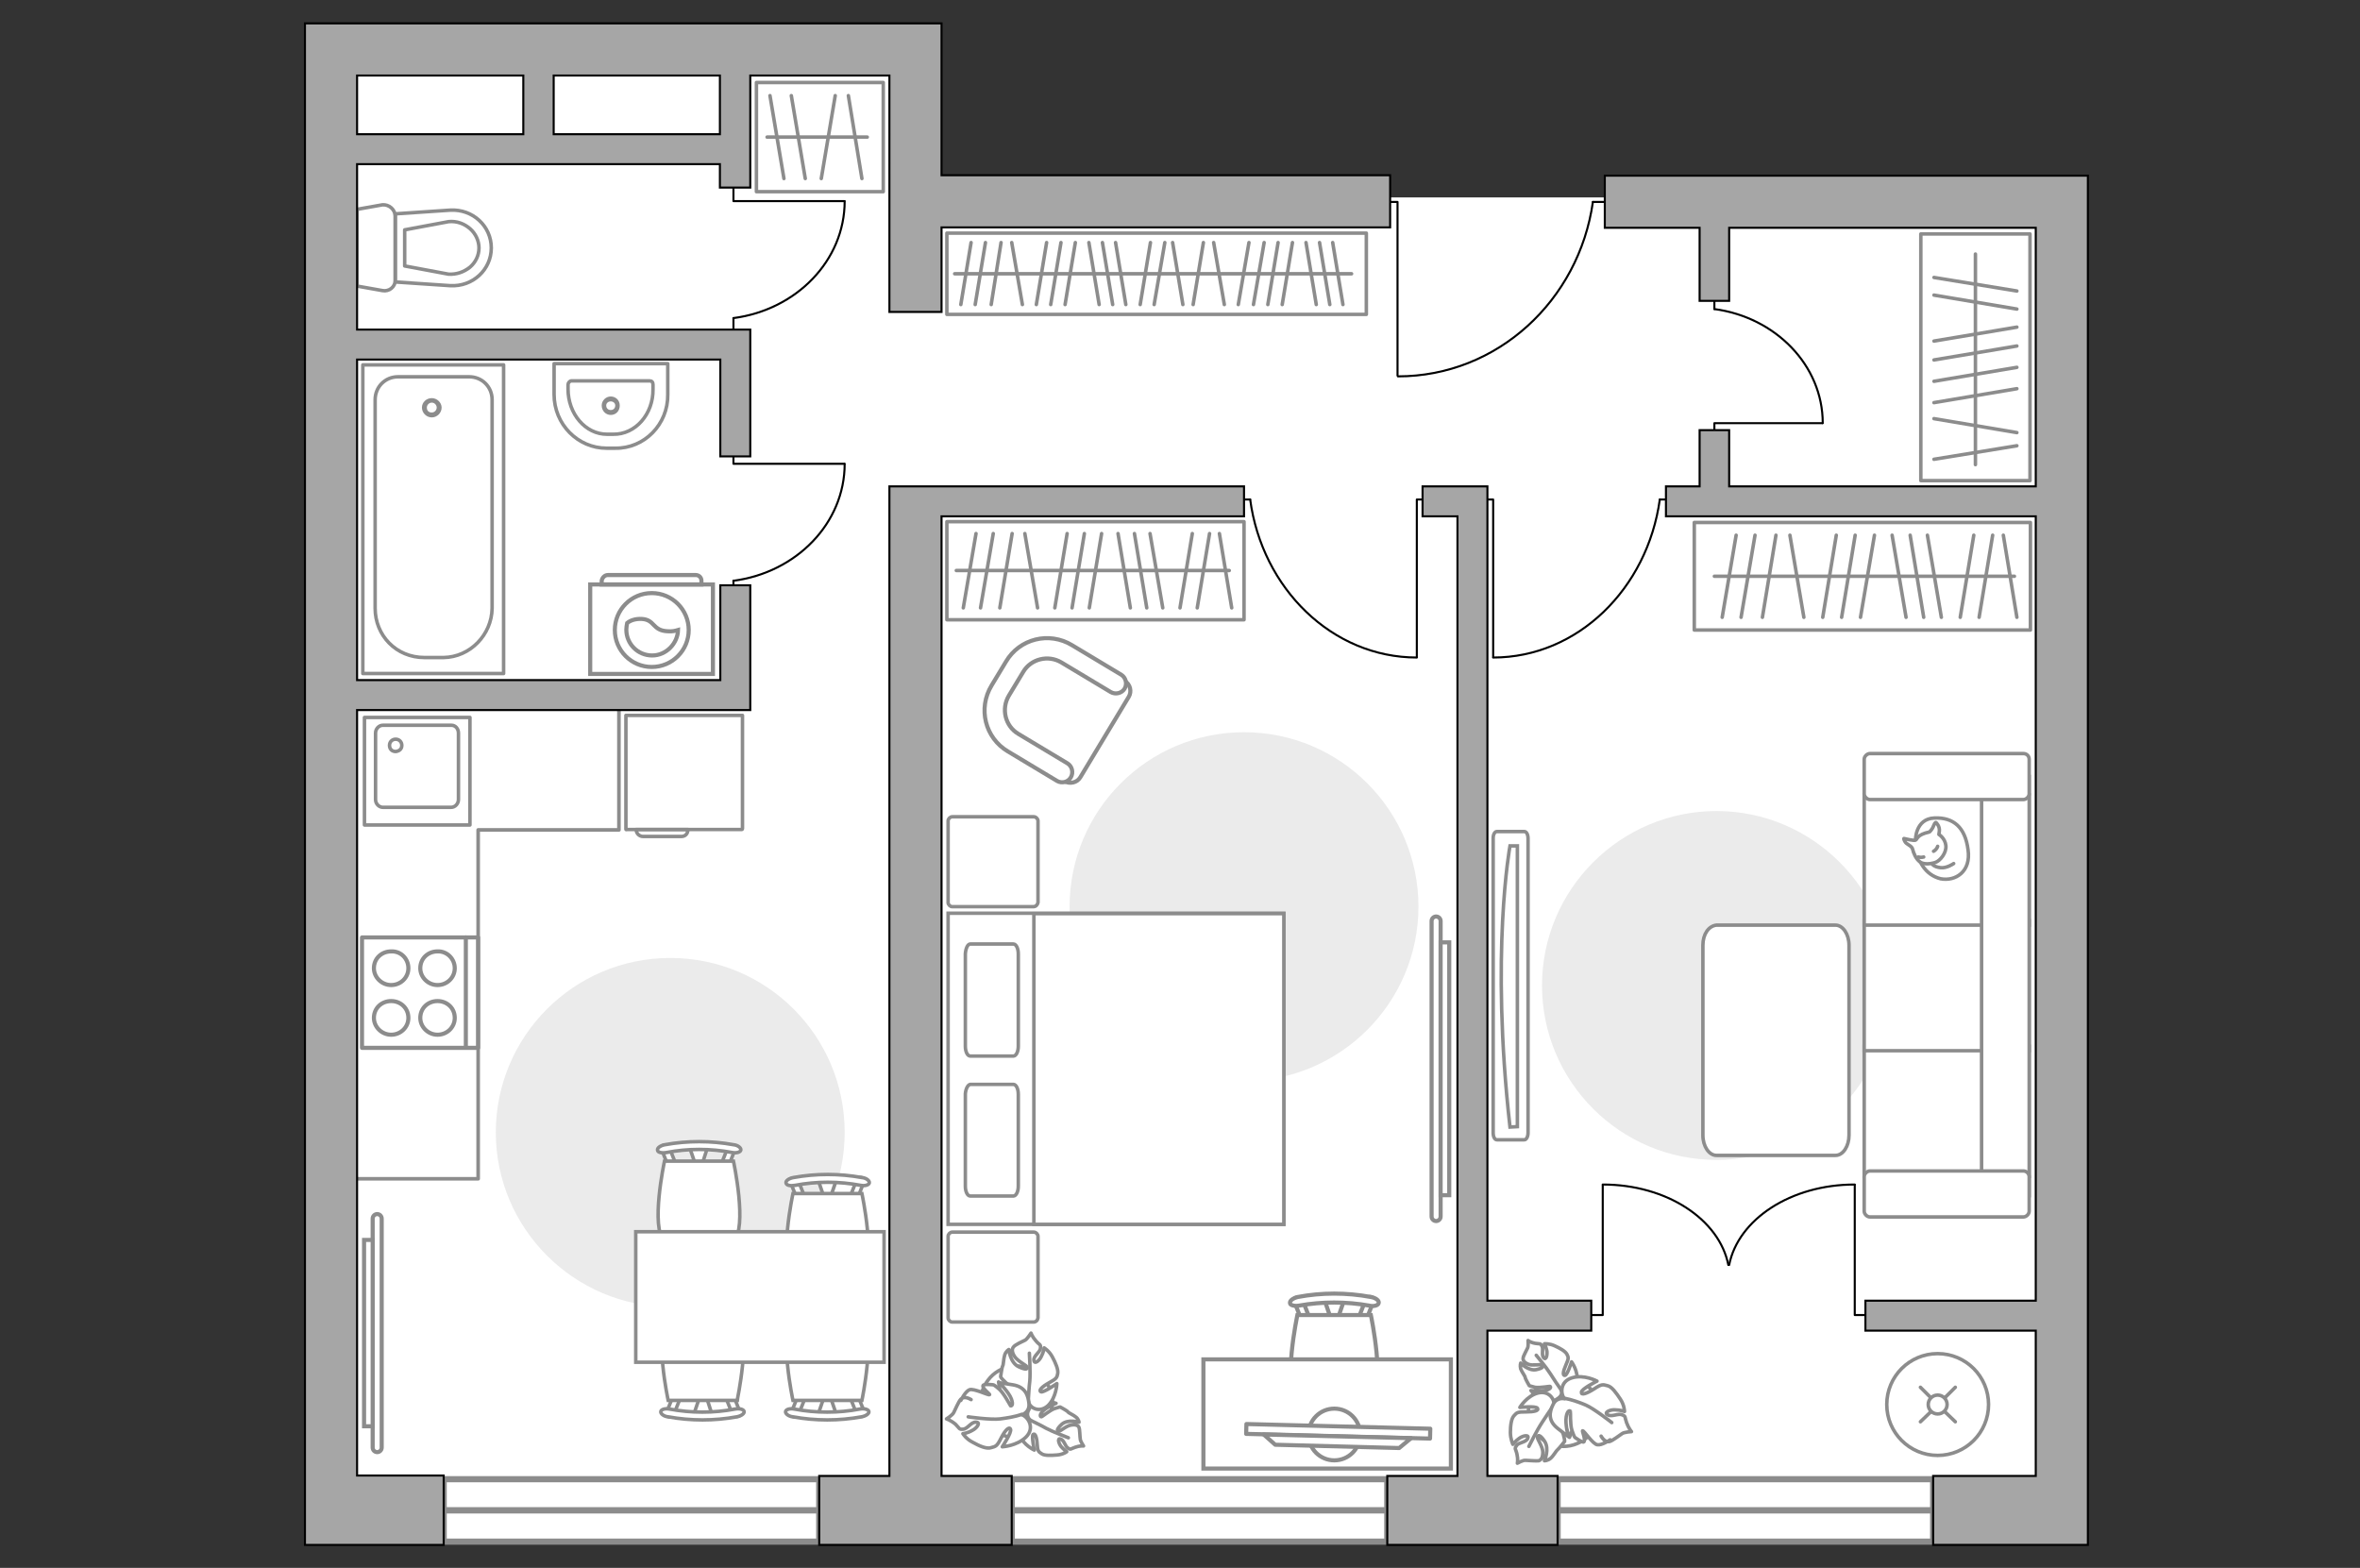 <?xml version="1.0" encoding="utf-8"?>
<!-- Generator: Adobe Illustrator 25.1.0, SVG Export Plug-In . SVG Version: 6.00 Build 0)  -->
<svg version="1.1" id="Слой_1" xmlns="http://www.w3.org/2000/svg" xmlns:xlink="http://www.w3.org/1999/xlink" x="0px" y="0px"
	 viewBox="0 0 575 382" style="enable-background:new 0 0 575 382;" xml:space="preserve">
<rect x="0" y="0" width="575" height="382" fill="#333333" stroke="none"/>
<style type="text/css">
	.st0{fill:#FFFFFF;}
	.st1{fill:#FFFFFF;stroke:#8C8C8C;stroke-width:1.5;stroke-linecap:round;stroke-miterlimit:10;}
	.st2{fill:none;stroke:#8C8C8C;stroke-width:0.883;stroke-linecap:round;stroke-linejoin:round;stroke-miterlimit:10;}
	.st3{fill:none;stroke:#8C8C8C;stroke-width:0.854;stroke-linecap:round;stroke-linejoin:round;stroke-miterlimit:10;}
	.st4{fill:#EBEBEB;}
	.st5{fill:#FFFFFF;stroke:#8C8C8C;stroke-width:0.854;stroke-miterlimit:10;}
	.st6{fill:#FFFFFF;stroke:#8C8C8C;stroke-width:0.854;stroke-linecap:round;stroke-linejoin:round;stroke-miterlimit:10;}
	.st7{fill:#FFFFFF;stroke:#8C8C8C;stroke-miterlimit:10;}
	.st8{fill:#FFFFFF;stroke:#8C8C8C;stroke-width:1;stroke-linecap:round;stroke-linejoin:round;stroke-miterlimit:10.001;}
	.st9{fill:#FFFFFF;stroke:#8C8C8C;stroke-width:1;stroke-linecap:round;stroke-linejoin:round;stroke-miterlimit:10.001;}
	.st10{fill:#FFFFFF;stroke:#8C8C8C;stroke-linecap:round;stroke-linejoin:round;stroke-miterlimit:10;}
	.st11{fill:none;stroke:#000000;stroke-width:0.5;stroke-linecap:round;stroke-linejoin:round;stroke-miterlimit:10;}
	.st12{fill:none;stroke:#8C8C8C;stroke-linecap:round;stroke-linejoin:round;stroke-miterlimit:10;}
	.st13{fill:#8C8C8C;}
	.st14{fill:#A6A6A6;stroke:#000000;stroke-width:0.5;stroke-miterlimit:10;}
	.st15{fill-rule:evenodd;clip-rule:evenodd;fill:#FFFFFF;fill-opacity:0.1;stroke:#8C8C8C;stroke-miterlimit:10;}
	.st16{fill:none;stroke:#8C8C8C;stroke-width:1.07;stroke-linecap:round;stroke-linejoin:round;stroke-miterlimit:10;}
	.st17{fill:none;stroke:#8C8C8C;stroke-width:1.461;stroke-linecap:round;stroke-linejoin:round;stroke-miterlimit:10;}
</style>
<g id="bg">
	<polygon class="st0" points="506.4,366.8 506.4,48.1 226.3,48.1 226.3,13 82.7,13 82.7,48.1 82.7,84.1 82.7,366.8 	"/>
</g>
<g id="windows">
	<g>
		<g>
			<g>
				<path id="Vector_118_3_" class="st1" d="M471,368v-7.6h-91.5v7.6H471z"/>
				<path id="Vector_124_3_" class="st1" d="M471,375.6V368h-91.5v7.6H471z"/>
			</g>
		</g>
	</g>
	<g>
		<g>
			<g>
				<path id="Vector_118_2_" class="st1" d="M338,368v-7.6h-91.5v7.6H338z"/>
				<path id="Vector_124_2_" class="st1" d="M338,375.6V368h-91.5v7.6H338z"/>
			</g>
		</g>
	</g>
	<g>
		<g>
			<g>
				<path id="Vector_118_1_" class="st1" d="M199.6,368v-7.6h-91.5v7.6H199.6z"/>
				<path id="Vector_124_1_" class="st1" d="M199.6,375.6V368h-91.5v7.6H199.6z"/>
			</g>
		</g>
	</g>
</g>
<g id="furniture">
	<g>
		<path id="Vector_148_2_" class="st2" d="M150.8,170.8v31.4h-34.3v85H87"/>
		<g>
			<path id="Vector_8_2_" class="st3" d="M152.8,202.1h27.9c0,0,0.2,0,0.2-0.2v-27.6h-28.4V202C152.5,202.1,152.5,202.2,152.8,202.1
				z"/>
			<path id="Vector_9_2_" class="st3" d="M167.6,202.1H155c0,1,0.8,1.7,1.7,1.7h9.3C166.9,203.8,167.6,203.2,167.6,202.1z"/>
		</g>
	</g>
	<path id="Vector_96_5_" class="st4" d="M205.8,275.9c0,23.4-19,42.5-42.5,42.5c-23.4,0-42.5-19.1-42.5-42.5s19-42.5,42.5-42.5
		S205.8,252.4,205.8,275.9z"/>
	<g>
		<g id="Group_6_1_">
			<g id="Group_7_1_">
				<path id="Vector_15_1_" class="st5" d="M173.5,344.7L172,340h-1.4l-1.6,4.7H173.5z"/>
			</g>
			<g id="Group_8_1_">
				<path id="Vector_16_1_" class="st5" d="M164.6,340.1c-0.4,0-0.8,0.2-0.8,0.5l-1.5,3.8c-0.1,0.4,0.2,0.7,0.7,0.8
					c0.5,0.1,1-0.1,1.1-0.4l1.5-3.8c0.1-0.4-0.2-0.7-0.7-0.8C164.8,340.1,164.7,340.1,164.6,340.1z"/>
			</g>
			<g id="Group_9_1_">
				<path id="Vector_17_1_" class="st5" d="M177.9,340.1c-0.1,0-0.1,0-0.2,0c-0.6,0.1-0.8,0.4-0.7,0.8l1.5,3.8
					c0.2,0.3,0.7,0.5,1.2,0.4c0.6-0.1,0.8-0.4,0.7-0.8l-1.5-3.8C178.7,340.3,178.4,340.1,177.9,340.1z"/>
			</g>
			<path id="Vector_18_1_" class="st5" d="M179.6,321.6c-3-3-13.8-3-16.8,0c-3.5,3.4,0,19.6,0,19.6h16.8
				C179.6,341.2,183.1,325,179.6,321.6z"/>
			<path id="Vector_19_1_" class="st5" d="M179.1,343.3c-5.2,1-10.7,1-16,0c-1.1-0.2-2,0.1-2.1,0.6s0.7,1.2,1.8,1.3
				c5.5,1,11.2,1,16.7,0c1.1-0.2,1.9-0.8,1.8-1.3C181.2,343.4,180.3,343.1,179.1,343.3z"/>
		</g>
		<g id="Group_2_2_">
			<g id="Group_3_2_">
				<path id="Vector_10_2_" class="st5" d="M203.8,344.7l-1.6-4.7h-1.3l-1.6,4.7H203.8z"/>
			</g>
			<g id="Group_4_2_">
				<path id="Vector_11_2_" class="st5" d="M195,340.1c-0.4,0-0.8,0.2-0.8,0.5l-1.5,3.8c-0.1,0.4,0.2,0.7,0.7,0.8
					c0.5,0.1,1-0.1,1.1-0.4l1.5-3.8c0.1-0.4-0.2-0.7-0.7-0.8C195.1,340.1,195,340.1,195,340.1z"/>
			</g>
			<g id="Group_5_2_">
				<path id="Vector_12_2_" class="st5" d="M208.2,340.1c-0.1,0-0.1,0-0.2,0c-0.6,0.1-0.8,0.4-0.7,0.8l1.5,3.8
					c0.2,0.3,0.7,0.5,1.2,0.4c0.6-0.1,0.8-0.4,0.7-0.8l-1.5-3.8C209,340.3,208.6,340.1,208.2,340.1z"/>
			</g>
			<path id="Vector_13_2_" class="st5" d="M210,321.6c-3-3-13.8-3-16.8,0c-3.5,3.4,0,19.6,0,19.6H210C210,341.2,213.4,325,210,321.6
				z"/>
			<path id="Vector_14_2_" class="st5" d="M209.5,343.3c-5.2,1-10.7,1-16,0c-1.1-0.2-2,0.1-2.1,0.6s0.7,1.2,1.8,1.3
				c5.5,1,11.2,1,16.7,0c1.1-0.2,1.9-0.8,1.8-1.3S210.6,343.1,209.5,343.3z"/>
		</g>
		<g id="Group_14_2_">
			<g id="Group_15_2_">
				<path id="Vector_25_1_" class="st5" d="M168,279.5l1.6,4.7h1.3l1.5-4.7H168z"/>
			</g>
			<g id="Group_16_2_">
				<path id="Vector_26_1_" class="st5" d="M176.9,284.1c0.4,0,0.8-0.2,0.8-0.5l1.5-3.8c0.1-0.4-0.2-0.7-0.7-0.8s-1,0.1-1.1,0.4
					l-1.5,3.8c-0.1,0.4,0.2,0.7,0.7,0.8C176.7,284.1,176.9,284.1,176.9,284.1z"/>
			</g>
			<g id="Group_17_2_">
				<path id="Vector_27_1_" class="st5" d="M163.6,284c0.1,0,0.1,0,0.2,0c0.6-0.1,0.8-0.4,0.7-0.8l-1.5-3.8
					c-0.2-0.3-0.7-0.5-1.2-0.4c-0.6,0.1-0.8,0.4-0.7,0.8l1.5,3.8C162.8,283.9,163.2,284.1,163.6,284z"/>
			</g>
			<path id="Vector_28_2_" class="st5" d="M161.9,302.5c3,3,13.8,3,16.8,0c3.5-3.4,0-19.6,0-19.6h-16.8
				C161.9,282.9,158.4,299.1,161.9,302.5z"/>
			<path id="Vector_29_2_" class="st5" d="M162.4,280.8c5.2-1,10.7-1,16,0c1.1,0.2,2-0.1,2.1-0.6s-0.7-1.2-1.8-1.3
				c-5.5-1-11.2-1-16.7,0c-1.1,0.2-1.9,0.8-1.8,1.3C160.2,280.8,161.3,281,162.4,280.8z"/>
		</g>
		<g id="Group_18_2_">
			<g id="Group_19_2_">
				<path id="Vector_30_2_" class="st5" d="M199.3,287.4l1.6,4.7h1.3l1.6-4.7H199.3z"/>
			</g>
			<g id="Group_20_2_">
				<path id="Vector_31_2_" class="st5" d="M208.3,292c0.4,0,0.8-0.2,0.8-0.5l1.5-3.8c0.1-0.4-0.2-0.7-0.7-0.8s-1,0.1-1.1,0.4
					l-1.5,3.8c-0.1,0.4,0.2,0.7,0.7,0.8C208.1,292,208.1,292,208.3,292z"/>
			</g>
			<g id="Group_21_2_">
				<path id="Vector_32_2_" class="st5" d="M195,292c0.1,0,0.1,0,0.2,0c0.6-0.1,0.8-0.4,0.7-0.8l-1.5-3.8c-0.2-0.3-0.7-0.5-1.2-0.4
					c-0.6,0.1-0.8,0.4-0.7,0.8l1.5,3.8C194.2,291.9,194.5,292,195,292z"/>
			</g>
			<path id="Vector_33_2_" class="st5" d="M193.2,310.4c3,3,13.8,3,16.8,0c3.5-3.4,0-19.6,0-19.6h-16.8
				C193.2,290.8,189.7,307,193.2,310.4z"/>
			<path id="Vector_34_2_" class="st5" d="M193.7,288.8c5.2-1,10.7-1,16,0c1.1,0.2,2-0.1,2.1-0.6s-0.7-1.2-1.8-1.3
				c-5.5-1-11.2-1-16.7,0c-1.1,0.2-1.9,0.8-1.8,1.3C191.6,288.8,192.5,289,193.7,288.8z"/>
		</g>
		<path id="Vector_35_1_" class="st5" d="M154.9,331.9h60.5v-31.8h-48.9h-11.6V331.9L154.9,331.9z"/>
	</g>
	<path id="Vector_96_4_" class="st4" d="M460.7,240.1c0-23.4-19.1-42.5-42.5-42.5s-42.5,19.1-42.5,42.5s19,42.5,42.5,42.5
		C441.6,282.6,460.7,263.5,460.7,240.1z"/>
	<g>
		<path id="Vector_54_2_" class="st5" d="M494.4,286.6v-31.7h-40.2v31.7H494.4z"/>
		<path id="Vector_55_2_" class="st5" d="M494.4,256v-31.7h-40.2V256C454.2,256,494.4,256,494.4,256z"/>
		<path id="Vector_56_2_" class="st5" d="M494.4,225.4v-31.7h-40.2v31.7H494.4z"/>
		<path id="Vector_57_2_" class="st5" d="M482.8,288.2l11.6,3v-102h-11.6V288.2z"/>
		<path id="Vector_58_2_" class="st5" d="M493,285.3h-37.4c-0.7,0-1.4,0.7-1.4,1.4v8.4c0,0.7,0.7,1.4,1.4,1.4H493
			c0.7,0,1.4-0.7,1.4-1.4v-8.4C494.4,286,493.8,285.3,493,285.3z"/>
		<path id="Vector_59_2_" class="st5" d="M493,183.6h-37.4c-0.7,0-1.4,0.7-1.4,1.4v8.4c0,0.7,0.7,1.4,1.4,1.4H493
			c0.7,0,1.4-0.7,1.4-1.4V185C494.4,184.2,493.8,183.6,493,183.6z"/>
		<g>
			<path class="st6" d="M466.7,204.7c0,0-0.1-5.2,4.6-5.4s7.5,2.3,8.2,7.7c0.8,5.4-3.1,7.8-6.7,7.1
				C469.2,213.2,466.8,209.8,466.7,204.7z"/>
			<path class="st6" d="M470.1,202.7c0,0,0.7-0.6,1-1.5c0.4-1,0.6-0.8,0.6-0.8s1,0.9,0.8,2.2c-0.1,0.7-0.1,0.7-0.1,0.7
				s1.5,0.9,1.7,2.7s-1.4,3.7-2.5,4.1s-2.9,0.6-3.8-0.1c-1-0.7-1.6-2.2-1.8-3.1s-1.5-1.1-1.9-1.9c-0.4-0.8-0.2-0.7-0.2-0.7
				s2.4,0.6,2.8,0.4C467.2,204.5,466.9,203.4,470.1,202.7z"/>
			<path class="st6" d="M471.1,207.4c0,0,0.7-0.3,1-1.2"/>
			<path class="st6" d="M468.7,208.8c0,0-0.7,0.2-1.3,0"/>
			<path class="st3" d="M470.7,210.4c0,0,0.3,0.8,2.1,1c1.5,0.2,3.2-1,3.2-1"/>
		</g>
	</g>
	<path id="Vector_84_2_" class="st5" d="M414.9,230.3v46.3c0,2.7,1.5,4.9,3.3,4.9h29c1.9,0,3.3-2.3,3.3-4.9v-46.3
		c0-2.7-1.5-4.9-3.3-4.9h-29C416.3,225.6,414.9,227.6,414.9,230.3z"/>
	<g>
		<g>
			<path class="st5" d="M363.8,204.2V276c0,1,0.4,1.7,0.9,1.7h6.7c0.5,0,0.9-0.8,0.9-1.7v-71.7c0-1-0.4-1.7-0.9-1.7h-6.7
				C364.2,202.6,363.8,203.3,363.8,204.2z"/>
			<path id="Vector_103_4_" class="st5" d="M369.7,274.5v-68.4h-1.8c0,0-4.8,25.9,0,68.5L369.7,274.5z"/>
		</g>
	</g>
	<path id="Vector_96_1_" class="st4" d="M260.6,220.9c0,23.4,19.1,42.5,42.5,42.5s42.5-19.1,42.5-42.5s-19-42.5-42.5-42.5
		S260.6,197.5,260.6,220.9z"/>
	<g>
		<path id="Vector_60_4_" class="st5" d="M377.6,336c-4.3,1.8-6.4,6.8-4.5,11.2c1.8,4.3,6.8,6.4,11.2,4.5c4.3-1.8,6.4-6.8,4.5-11.2
			S381.9,334.1,377.6,336z"/>
		<path class="st6" d="M380.4,338.4c0,0,0.6,1.4-0.8,2.3c-1.4,1-2.9,1.5-4.7-0.1c-1.8-1.6-1.9-1.8-1.9-1.8s2.6,0.3,3.8-0.1
			c1.2-0.4,1-0.8,0.9-0.9s-2.5,0.4-3.7,0.2c-1.2-0.3-1.4-0.4-1.4-0.4s-1-1.7-1-2s-0.8-1.3-1.1-2.1c-0.2-0.8,0-1.4,0-1.4
			s1.9,2,3.8,1.6s1.7-0.9,1.4-1.1c-0.4-0.3-2.3,0.2-3.3-0.2s-1.4-1-1.3-1.5c0-0.5,0.9-2,1.1-2.5c0.2-0.4,0.1-1.8,0.1-1.8
			s0.6,0.5,1.8,0.7c1.2,0.2,1.2-0.1,1.6,0.7c0.4,0.7-0.2,2.1,0.4,2.8c0.6,0.7,0.9-0.6,0.8-1.6c-0.2-1-0.6-1.8-0.6-1.8
			s1.2-0.1,2.5,0.5s2.6,1.3,3,2.1s0.4,1-0.3,2.6c-0.7,1.6-0.8,2.6-0.2,2.5c0.6-0.1,1.6-3.3,1.6-3.3s1.7,2.3,1.3,4.7
			C383.7,338.9,381.2,339.2,380.4,338.4z"/>
		<path class="st3" d="M374.3,330.2c0,0,2.5,3,3.5,4.6c0.6,1,1.9,2.9,2.4,3.6c0.7,1.2,1.1,2.5,1.1,3.8"/>
		<path class="st6" d="M378.6,342.5c0,0,1.2-1.3,2.9-0.2c1.7,1.1,2.9,2.4,2,5.1c-1,2.6-1.1,2.8-1.1,2.8s-0.8-2.8-1.9-4
			c-1.1-1.1-1.5-0.8-1.5-0.6c0,0.2,1.5,2.5,1.9,3.9s0.3,1.7,0.3,1.7s-1.4,1.8-1.7,2c-0.3,0.2-1,1.5-1.7,2.1s-1.5,0.6-1.5,0.6
			s1.3-2.9,0-4.8c-1.2-1.8-1.7-1.4-1.7-0.9c-0.1,0.4,1.3,2.3,1.3,3.6c0,1.3-0.4,1.9-1,2.1c-0.6,0.1-2.6-0.1-3.2-0.1
			c-0.6-0.1-2,0.7-2,0.7s0.2-0.9-0.1-2.2c-0.3-1.4-0.7-1.2-0.1-2.1c0.5-0.8,2.2-0.7,2.7-1.7s-1-0.8-2-0.1s-1.6,1.5-1.6,1.5
			s-0.6-1.3-0.6-2.9s0.2-3.4,0.9-4.1c0.7-0.8,0.9-0.9,2.9-0.9s3.2-0.3,2.8-0.9c-0.4-0.6-4.3-0.2-4.3-0.2s1.7-2.8,4.4-3.5
			C377.5,338.7,378.9,341.1,378.6,342.5z"/>
		<path class="st3" d="M372.5,352.4c0,0,2-4,3.2-5.8c0.7-1.1,2.2-3.3,2.8-4.2c0.9-1.3,2.2-2.2,3.6-2.9"/>
		<g>
			<path class="st6" d="M390.1,349.9c0.7,1.2,1.5,1.5,2.1,1.3c0.7-0.2,2.4-1.5,3-1.9c0.5-0.4,2.3-0.5,2.3-0.5s-0.7-0.8-1.2-2.2
				c-0.5-1.4-0.1-1.5-1.1-1.9s-2.5,0.6-3.5,0c-1-0.5,0.5-1.3,1.8-1.2c1.3,0,2.3,0.4,2.3,0.4s0-1.5-1-3s-2.1-3.1-3.2-3.3
				c-1.1-0.3-1.4-0.4-3.2,0.8c-1.9,1.2-3.2,1.6-3.1,0.8c0-0.8,3.8-2.7,3.8-2.7s-3.1-1.7-6.1-0.8c-3,0.9-2.8,4-1.8,5.1
				c0,0-1.9-0.5-2.8,1.4c-0.9,1.8-1.3,3.9,1.1,5.8s2.6,2,2.6,2s-0.8-3.1-0.5-4.8c0.3-1.7,0.9-1.5,1-1.4s-0.1,3.2,0.4,4.7
				s0.7,1.7,0.7,1.7s1.9,1.4,2.2,1.1c0.5-0.5-0.5-2.7-0.3-2.7c0.4,0,2.5,3.3,3.6,3.4c1.1,0.2,3.1-1.2,3.1-1.2"/>
			<path class="st3" d="M392.7,346.6c0,0-4.3-3.4-6.4-4.3c-1.4-0.6-3.4-1.3-5-1.6"/>
		</g>
	</g>
	<g>
		<path id="Vector_60_1_" class="st5" d="M254.6,346.8c2.9-3.8,2.2-9.3-1.7-12.2c-3.8-2.9-9.3-2.2-12.2,1.7
			c-2.9,3.8-2.2,9.3,1.7,12.2C246.3,351.5,251.7,350.7,254.6,346.8z"/>
		<path class="st6" d="M251.1,346.1c0,0-1.3-1-0.5-2.5c0.7-1.5,1.8-2.8,4.2-2.3c2.3,0.5,2.5,0.6,2.5,0.6s-2.4,1-3.3,2
			s-0.4,1.3-0.3,1.3c0.2,0,2.1-1.6,3.2-2c1.2-0.4,1.4-0.4,1.4-0.4s1.7,0.9,1.9,1.2c0.2,0.3,1.3,0.7,2,1.3c0.6,0.5,0.7,1.2,0.7,1.2
			s-2.7-0.8-4.2,0.5c-1.5,1.4-1.1,1.7-0.7,1.7s1.9-1.4,3-1.5c1.1-0.2,1.7,0.1,1.9,0.6c0.2,0.5,0.2,2.3,0.3,2.8
			c0,0.5,0.8,1.7,0.8,1.7s-0.9-0.1-2,0.3c-1.2,0.4-1.1,0.7-1.8,0.2c-0.7-0.4-0.9-1.9-1.8-2.2c-0.8-0.3-0.5,1,0.1,1.8
			c0.7,0.8,1.4,1.3,1.4,1.3s-0.9,0.7-2.4,0.8c-1.4,0.1-3,0.2-3.7-0.3c-0.8-0.5-1-0.7-1.1-2.4c-0.1-1.7-0.5-2.7-1-2.3
			c-0.4,0.5,0.3,3.8,0.3,3.8s-2.6-1.2-3.5-3.5C247.8,347.4,249.8,345.9,251.1,346.1z"/>
		<path class="st3" d="M260.3,350.3c0,0-3.7-1.4-5.4-2.3c-1-0.6-3.1-1.6-3.9-2c-1.2-0.6-2.2-1.5-2.9-2.7"/>
		<path class="st6" d="M250.6,341.5c0,0-0.5,1.8-2.5,1.7c-2-0.1-3.8-0.7-4.3-3.5s-0.5-3-0.5-3s2.2,2.1,3.7,2.6s1.7-0.1,1.6-0.2
			s-2.7-1.3-3.7-2.4c-1.1-1-1.1-1.3-1.1-1.3s0.3-2.3,0.5-2.6c0.2-0.3,0.2-1.8,0.5-2.7c0.3-0.9,1-1.3,1-1.3s0.3,3.2,2.4,4.2
			s2.2,0.4,2,0s-2.3-1.4-3-2.5s-0.7-1.9-0.2-2.4c0.4-0.5,2.2-1.3,2.8-1.6c0.5-0.3,1.4-1.7,1.4-1.7s0.3,0.9,1.2,1.9
			c0.9,1.1,1.2,0.7,1.1,1.8c-0.1,1-1.7,1.8-1.6,2.9s1.3,0.2,1.8-0.9c0.6-1.1,0.7-2.1,0.7-2.1s1.2,0.7,2,2.2c0.8,1.5,1.5,3.1,1.3,4.1
			s-0.3,1.2-2.1,2.2c-1.8,1-2.6,1.9-2,2.2c0.6,0.3,3.9-2,3.9-2s-0.1,3.3-2.1,5.3C253.3,344.4,250.8,343,250.6,341.5z"/>
		<path class="st3" d="M250.8,329.7c0,0,0.3,4.6,0.1,6.8c-0.2,1.4-0.3,4.1-0.4,5.2c-0.1,1.6-0.8,3.1-1.7,4.4"/>
		<g>
			<path class="st6" d="M236.6,341c-1.2-0.7-2-0.6-2.5-0.1s-1.4,2.6-1.7,3.2c-0.3,0.7-1.8,1.6-1.8,1.6s1,0.3,2.2,1.3
				c1.1,1.1,0.8,1.3,1.9,1.2c1.1-0.1,1.9-1.8,3.1-1.7c1.2,0,0.3,1.4-0.9,2c-1.2,0.7-2.3,0.8-2.3,0.8s0.8,1.3,2.4,2.1
				c1.6,0.9,3.4,1.7,4.5,1.3c1.1-0.3,1.4-0.3,2.4-2.3s2-2.9,2.3-2.2c0.4,0.7-2,4.3-2,4.3s3.6-0.2,5.8-2.4c2.2-2.2,0.5-4.9-1-5.4
				c0,0,1.9-0.6,1.7-2.7s-0.9-4.1-3.9-4.6c-3.1-0.5-3.3-0.5-3.3-0.5s2.3,2.3,2.9,3.9c0.6,1.6,0,1.8-0.2,1.7c-0.1-0.1-1.5-2.9-2.7-4
				s-1.5-1.1-1.5-1.1s-2.4-0.3-2.5,0.2c-0.2,0.7,1.8,2.1,1.6,2.2c-0.3,0.2-3.8-1.6-4.9-1.2c-1,0.4-2.1,2.6-2.1,2.6"/>
			<path class="st3" d="M235.9,345.2c0,0,5.5,0.8,7.8,0.5c1.5-0.2,3.6-0.5,5.2-1.1"/>
		</g>
	</g>
	<g>
		<path id="Vector_97_4_" class="st6" d="M252.9,219.9V200c0-0.5-0.5-1-1-1H232c-0.5,0-1,0.5-1,1v19.9c0,0.5,0.5,1,1,1h19.8
			C252.4,220.9,252.8,220.4,252.9,219.9z"/>
		<path id="Vector_97_1_" class="st6" d="M252.9,321.1v-19.9c0-0.5-0.5-1-1-1H232c-0.5,0-1,0.5-1,1v19.9c0,0.5,0.5,1,1,1h19.8
			C252.4,322.1,252.8,321.7,252.9,321.1z"/>
		<g>
			<path id="Vector_98_2_" class="st5" d="M312.8,298.3v-75.8H231v75.8H312.8L312.8,298.3z"/>
			<path id="Vector_99_2_" class="st5" d="M312.8,222.6v75.7h-60.9v-66.8v-8.9h8.3L312.8,222.6L312.8,222.6z"/>
			<path id="Vector_100_2_" class="st3" d="M235.2,266.5V289c0,1.3,0.5,2.4,1.2,2.4h10.5c0.7,0,1.2-1.1,1.2-2.4v-22.4
				c0-1.3-0.5-2.4-1.2-2.4h-10.5C235.8,264.3,235.3,265.3,235.2,266.5z"/>
			<path id="Vector_101_2_" class="st3" d="M235.2,232.4v22.5c0,1.3,0.5,2.4,1.2,2.4h10.5c0.7,0,1.2-1.1,1.2-2.4v-22.5
				c0-1.3-0.5-2.4-1.2-2.4h-10.5C235.8,230,235.3,231,235.2,232.4z"/>
		</g>
	</g>
	<g>
		<rect x="412.8" y="127.3" class="st3" width="81.9" height="26.2"/>
		<line class="st3" x1="432.7" y1="130.4" x2="429.4" y2="150.4"/>
		<line class="st3" x1="436.1" y1="130.4" x2="439.5" y2="150.4"/>
		<line class="st3" x1="447.4" y1="130.4" x2="444.1" y2="150.4"/>
		<line class="st3" x1="452" y1="130.4" x2="448.7" y2="150.4"/>
		<line class="st3" x1="423" y1="130.4" x2="419.6" y2="150.4"/>
		<line class="st3" x1="427.6" y1="130.4" x2="424.2" y2="150.4"/>
		<line class="st3" x1="456.7" y1="130.4" x2="453.3" y2="150.4"/>
		<line class="st3" x1="465.4" y1="130.4" x2="468.7" y2="150.4"/>
		<line class="st3" x1="461" y1="130.4" x2="464.4" y2="150.4"/>
		<line class="st3" x1="469.6" y1="130.4" x2="473" y2="150.4"/>
		<line class="st3" x1="480.9" y1="130.4" x2="477.6" y2="150.4"/>
		<line class="st3" x1="485.5" y1="130.4" x2="482.2" y2="150.4"/>
		<line class="st3" x1="488.1" y1="130.4" x2="491.4" y2="150.4"/>
		<line class="st3" x1="417.7" y1="140.4" x2="490.8" y2="140.4"/>
	</g>
	<g>
		<rect x="230.7" y="127.1" class="st3" width="72.4" height="23.9"/>
		<line class="st3" x1="246.6" y1="130" x2="243.6" y2="148.1"/>
		<line class="st3" x1="249.7" y1="130" x2="252.8" y2="148.1"/>
		<line class="st3" x1="260" y1="130" x2="257" y2="148.1"/>
		<line class="st3" x1="264.2" y1="130" x2="261.2" y2="148.1"/>
		<line class="st3" x1="237.8" y1="130" x2="234.7" y2="148.1"/>
		<line class="st3" x1="242" y1="130" x2="238.9" y2="148.1"/>
		<line class="st3" x1="268.4" y1="130" x2="265.4" y2="148.1"/>
		<line class="st3" x1="276.4" y1="130" x2="279.4" y2="148.1"/>
		<line class="st3" x1="272.4" y1="130" x2="275.4" y2="148.1"/>
		<line class="st3" x1="280.2" y1="130" x2="283.3" y2="148.1"/>
		<line class="st3" x1="290.5" y1="130" x2="287.5" y2="148.1"/>
		<line class="st3" x1="294.7" y1="130" x2="291.7" y2="148.1"/>
		<line class="st3" x1="297.1" y1="130" x2="300.1" y2="148.1"/>
		<line class="st3" x1="233" y1="139" x2="299.5" y2="139"/>
	</g>
	<g>
		<rect x="230.7" y="56.8" class="st3" width="102.2" height="19.8"/>
		<line class="st3" x1="243.9" y1="59.1" x2="241.5" y2="74.2"/>
		<line class="st3" x1="246.5" y1="59.1" x2="249.1" y2="74.2"/>
		<line class="st3" x1="255" y1="59.1" x2="252.5" y2="74.2"/>
		<line class="st3" x1="293.2" y1="59.1" x2="290.7" y2="74.2"/>
		<line class="st3" x1="295.7" y1="59.1" x2="298.3" y2="74.2"/>
		<line class="st3" x1="304.3" y1="59.1" x2="301.7" y2="74.2"/>
		<line class="st3" x1="258.5" y1="59.1" x2="256" y2="74.2"/>
		<line class="st3" x1="236.6" y1="59.1" x2="234.1" y2="74.2"/>
		<line class="st3" x1="240.1" y1="59.1" x2="237.6" y2="74.2"/>
		<line class="st3" x1="262" y1="59.1" x2="259.5" y2="74.2"/>
		<line class="st3" x1="268.6" y1="59.1" x2="271.1" y2="74.2"/>
		<line class="st3" x1="265.3" y1="59.1" x2="267.8" y2="74.2"/>
		<line class="st3" x1="271.8" y1="59.1" x2="274.3" y2="74.2"/>
		<line class="st3" x1="308" y1="59.1" x2="305.4" y2="74.2"/>
		<line class="st3" x1="311.4" y1="59.1" x2="308.9" y2="74.2"/>
		<line class="st3" x1="314.9" y1="59.1" x2="312.4" y2="74.2"/>
		<line class="st3" x1="321.5" y1="59.1" x2="324" y2="74.2"/>
		<line class="st3" x1="318.2" y1="59.1" x2="320.7" y2="74.2"/>
		<line class="st3" x1="324.7" y1="59.1" x2="327.2" y2="74.2"/>
		<line class="st3" x1="280.3" y1="59.1" x2="277.8" y2="74.2"/>
		<line class="st3" x1="283.8" y1="59.1" x2="281.2" y2="74.2"/>
		<line class="st3" x1="285.7" y1="59.1" x2="288.2" y2="74.2"/>
		<line class="st3" x1="232.6" y1="66.7" x2="329.3" y2="66.7"/>
	</g>
	<g>
		<rect x="468" y="57" class="st3" width="26.6" height="60.1"/>
		<line class="st3" x1="491.4" y1="70.9" x2="471.2" y2="67.6"/>
		<line class="st3" x1="491.4" y1="89.5" x2="471.2" y2="92.9"/>
		<line class="st3" x1="491.4" y1="84.3" x2="471.2" y2="87.7"/>
		<line class="st3" x1="491.4" y1="79.7" x2="471.2" y2="83.1"/>
		<line class="st3" x1="491.4" y1="94.7" x2="471.2" y2="98.1"/>
		<line class="st3" x1="491.4" y1="105.4" x2="471.2" y2="102"/>
		<line class="st3" x1="491.4" y1="75.3" x2="471.2" y2="71.9"/>
		<line class="st3" x1="491.4" y1="108.6" x2="471.2" y2="111.9"/>
		<line class="st3" x1="481.3" y1="61.9" x2="481.3" y2="113.2"/>
	</g>
	<g>
		<path class="st7" d="M351,296.4c0,0.6-0.5,1.1-1.1,1.1s-1.1-0.5-1.1-1.1v-72c0-0.6,0.5-1.1,1.1-1.1s1.1,0.5,1.1,1.1V296.4z"/>
		<rect x="351" y="229.6" class="st7" width="2.1" height="61.6"/>
	</g>
	<g>
		<path class="st7" d="M90.8,296.9c0-0.6,0.5-1.1,1.1-1.1s1.1,0.5,1.1,1.1v55.8c0,0.6-0.5,1.1-1.1,1.1s-1.1-0.5-1.1-1.1V296.9z"/>
		<rect x="88.7" y="302.1" class="st7" width="2.1" height="45.4"/>
	</g>
	<g>
		<circle class="st6" cx="472.1" cy="342.2" r="12.4"/>
		<line class="st3" x1="470.4" y1="340.5" x2="467.9" y2="338"/>
		<circle class="st6" cx="472.1" cy="342.2" r="2.3"/>
		<line class="st3" x1="476.4" y1="346.4" x2="473.9" y2="344"/>
		<line class="st3" x1="470.4" y1="344" x2="467.9" y2="346.4"/>
		<line class="st3" x1="476.4" y1="338" x2="473.9" y2="340.5"/>
	</g>
	<g id="Group_2_6_">
		<g id="Group_3_6_">
			<path id="Vector_10_6_" class="st7" d="M327.5,316.7l-1.7,5h-1.4l-1.7-5H327.5z"/>
		</g>
		<g id="Group_4_6_">
			<path id="Vector_11_6_" class="st7" d="M331.9,321.5c-0.5-0.1-0.9-0.5-0.7-0.9l1.6-4.1c0.1-0.3,0.6-0.6,1.2-0.5
				c0.5,0.1,0.9,0.5,0.7,0.9l-1.6,4.1c0,0.3-0.4,0.6-0.9,0.6C332.1,321.6,332,321.6,331.9,321.5z"/>
		</g>
		<g id="Group_5_6_">
			<path id="Vector_12_6_" class="st7" d="M316.9,321.1l-1.6-4.1c-0.2-0.4,0.1-0.8,0.7-0.9s1.1,0.1,1.3,0.5l1.6,4.1
				c0.2,0.4-0.1,0.8-0.7,0.9c-0.1,0-0.2,0-0.3,0C317.5,321.6,317.1,321.3,316.9,321.1z"/>
		</g>
		<path id="Vector_13_6_" class="st7" d="M316.1,320.4H334c0,0,3.7,17.3,0,21c-3.1,3.2-14.7,3.2-17.9,0
			C312.4,337.7,316.1,320.4,316.1,320.4z"/>
		<path id="Vector_14_6_" class="st7" d="M314.3,317.5c-0.1-0.6,0.7-1.2,1.9-1.5c5.8-1.1,11.9-1.1,17.8,0c1.2,0.2,2.1,0.9,1.9,1.5
			c-0.1,0.5-1.1,0.9-2.3,0.6c-5.6-1-11.5-1-17.1,0C315.4,318.3,314.3,318,314.3,317.5z"/>
	</g>
	<path id="Vector_36_2_" class="st7" d="M353.5,331.2v26.6h-11.6h-48.7v-26.6H353.5L353.5,331.2z"/>
	<g>
		<ellipse class="st8" cx="325.1" cy="349.5" rx="6.3" ry="6.3"/>
		<g>
			
				<rect x="324.7" y="326.4" transform="matrix(2.553776e-02 -1 1 2.553776e-02 -31.073 665.716)" class="st9" width="2.4" height="44.8"/>
			<polygon class="st10" points="343.8,350.4 307.9,349.5 310.7,352 340.9,352.8 			"/>
		</g>
	</g>
	<g>
		<path id="Vector_37_3_" class="st7" d="M259.2,190.3l-13.5-8.2c-4.9-3-6.5-9.5-3.5-14.4l3.9-6.5c3-4.9,9.5-6.5,14.4-3.5l13.5,8.2
			c1.4,0.8,1.8,2.6,1,3.9l-11.8,19.6C262.4,190.7,260.7,191.1,259.2,190.3z"/>
		<path id="Vector_38_4_" class="st7" d="M257.6,190.3l-12-7.2c-5.6-3.3-7.4-10.5-4-16.1l3.5-5.8c3.3-5.6,10.5-7.4,16.1-4l12,7.2
			c1.1,0.7,1.5,2.2,0.8,3.4c-0.7,1.1-2.2,1.5-3.4,0.8l-12-7.2c-3.2-1.9-7.4-0.9-9.3,2.3l-3.5,5.8c-1.9,3.2-0.9,7.4,2.3,9.3l12,7.2
			c1.1,0.7,1.5,2.2,0.8,3.4C260.2,190.6,258.7,190.9,257.6,190.3z"/>
	</g>
	<g id="Group_34_1_">
		<path id="Vector_158_1_" class="st11" d="M345.2,160.1v-38.4h4.5"/>
		<path id="Vector_159_1_" class="st11" d="M300.1,121.7h4.5"/>
		<path id="Vector_160_1_" class="st11" d="M304.6,121.7c2.9,21.7,20,38.5,40.6,38.5"/>
	</g>
	<g id="Group_34_3_">
		<path id="Vector_158_3_" class="st11" d="M359.3,121.7h4.5v38.4"/>
		<path id="Vector_159_3_" class="st11" d="M404.4,121.7h4.5"/>
		<path id="Vector_160_3_" class="st11" d="M363.8,160.2c20.6,0,37.6-16.8,40.6-38.5"/>
	</g>
	<g id="Group_34_4_">
		<path id="Vector_158_4_" class="st11" d="M417.7,106.2v-3.1H444"/>
		<path id="Vector_159_4_" class="st11" d="M417.7,75.3v-3.1"/>
		<path id="Vector_160_4_" class="st11" d="M444.1,103.1c0-14.1-11.5-25.8-26.4-27.8"/>
	</g>
	<g id="Group_34_6_">
		<path id="Vector_158_6_" class="st11" d="M205.7,113h-27v-3.2"/>
		<path id="Vector_159_6_" class="st11" d="M178.7,144.7v-3.2"/>
		<path id="Vector_160_6_" class="st11" d="M178.7,141.5c15.3-2,27.1-14,27.1-28.5"/>
	</g>
	<g id="Group_34_5_">
		<path id="Vector_158_5_" class="st11" d="M205.7,49h-27v-3.2"/>
		<path id="Vector_159_5_" class="st11" d="M178.7,80.7v-3.2"/>
		<path id="Vector_160_5_" class="st11" d="M178.7,77.5c15.3-2,27.1-14,27.1-28.5"/>
	</g>
	<g>
		<path id="Vector_142_1_" class="st12" d="M88.2,255.3v-26.9h28.3v26.9H88.2z"/>
		<g id="Group_28_1_">
			<g id="Group_29_1_">
				<path id="Vector_143_1_" class="st12" d="M99.5,235.9c0,2.3-1.9,4.1-4.2,4.1s-4.2-1.9-4.2-4.1c0-2.4,1.9-4.1,4.2-4.1
					C97.7,231.7,99.5,233.6,99.5,235.9z"/>
				<path id="Vector_144_1_" class="st12" d="M110.8,235.9c0,2.3-1.9,4.1-4.2,4.1s-4.2-1.9-4.2-4.1c0-2.4,1.9-4.1,4.2-4.1
					C108.9,231.7,110.8,233.6,110.8,235.9z"/>
			</g>
			<g id="Group_30_1_">
				<path id="Vector_145_1_" class="st12" d="M99.5,248c0,2.3-1.9,4.1-4.2,4.1s-4.2-1.9-4.2-4.1c0-2.4,1.9-4.1,4.2-4.1
					S99.5,245.6,99.5,248z"/>
				<path id="Vector_146_1_" class="st12" d="M110.8,248c0,2.3-1.9,4.1-4.2,4.1s-4.2-1.9-4.2-4.1c0-2.4,1.9-4.1,4.2-4.1
					S110.8,245.6,110.8,248z"/>
			</g>
		</g>
		<path id="Vector_147_1_" class="st12" d="M113.5,228.4V255"/>
	</g>
	<g>
		<rect x="184.3" y="20.1" class="st3" width="30.9" height="26.6"/>
		<line class="st3" x1="187.6" y1="23.3" x2="191" y2="43.5"/>
		<line class="st3" x1="192.8" y1="23.3" x2="196.2" y2="43.5"/>
		<line class="st3" x1="203.5" y1="23.3" x2="200.1" y2="43.5"/>
		<line class="st3" x1="206.7" y1="23.3" x2="210" y2="43.5"/>
		<line class="st3" x1="186.9" y1="33.4" x2="211.3" y2="33.4"/>
	</g>
</g>
<g id="plan">
	<g>
		<g>
			<polyline class="st11" points="384.6,320.4 390.5,320.4 390.5,288.7 			"/>
			<path class="st11" d="M390.5,288.6c15.6,0,28.4,8.5,30.6,19.6"/>
		</g>
		<g>
			<polyline class="st11" points="457.8,320.4 451.9,320.4 451.9,288.7 			"/>
			<path class="st11" d="M451.9,288.6c-15.6,0-28.4,8.5-30.6,19.6"/>
		</g>
	</g>
	<g>
		<g>
			<g id="Group_27_1_">
				<path id="Vector_140_1_" class="st3" d="M88.8,201h25.7v-26.2H88.8V201z"/>
			</g>
			<g>
				<path id="Vector_139_1_" class="st3" d="M96.4,183.1c-0.9,0-1.5-0.6-1.5-1.5s0.7-1.5,1.5-1.5c0.9,0,1.5,0.7,1.5,1.5
					C97.9,182.5,97.3,183,96.4,183.1z"/>
				<path id="Vector_141_1_" class="st3" d="M110,176.7H93.3c-1,0-1.8,0.9-1.8,1.9v16.2c0,1.1,0.9,1.9,1.8,1.9h16.6
					c1,0,1.8-0.9,1.8-1.9v-16.2C111.7,177.6,111,176.7,110,176.7z"/>
			</g>
		</g>
	</g>
	<g id="Group_26_1_">
		<path id="Vector_130_1_" class="st3" d="M96.3,52.6v15.7c0,1.6-1.5,2.8-3.1,2.5L87,69.7V51l6.2-1.1C94.8,49.8,96.2,51,96.3,52.6z"
			/>
		<path id="Vector_131_1_" class="st3" d="M119.7,60.4c0,5.3-4.5,9.5-10,9.2l-13.4-0.9V52.1l13.4-0.9
			C115.2,50.9,119.7,55.1,119.7,60.4z"/>
		<path id="Vector_132_1_" class="st3" d="M98.6,64.8l10.7,2c1.9,0.1,3.7-0.5,5.2-1.7c1.4-1.2,2.2-2.9,2.2-4.7
			c0-1.7-0.8-3.5-2.2-4.7c-1.4-1.2-3.2-1.9-5.2-1.7l-10.7,2V64.8z"/>
	</g>
	<g>
		<path id="Vector_135_2_" class="st3" d="M88.4,164.1V88.9h34.3v75.2H88.4z"/>
		<path id="Vector_136_2_" class="st3" d="M108.1,160.2h-4.7c-6.9,0-12-5.4-12-12V97.4c0-3.1,2.4-5.6,5.6-5.6h17.3
			c3.1,0,5.6,2.4,5.6,5.6v50.8C119.8,154.7,114.5,160.1,108.1,160.2z"/>
		<path class="st13" d="M102.8,99.3c0,1.3,1.1,2.4,2.4,2.4s2.4-1.1,2.4-2.4c0-1.2-1.1-2.3-2.4-2.3S102.8,98,102.8,99.3z M106.4,99.3
			c0,0.6-0.5,1.2-1.2,1.2s-1.2-0.4-1.2-1.2c0-0.6,0.5-1.2,1.2-1.2S106.4,98.7,106.4,99.3z"/>
	</g>
	<g>
		<path id="Vector_133_1_" class="st3" d="M149.4,105.8h-1.5c-5.3,0-9.5-5-9.5-11v-1.1c0-0.4,0.4-0.9,0.8-0.9h19.1
			c0.5,0,0.8,0.3,0.8,0.9v1.1C159.2,100.9,154.8,105.9,149.4,105.8z"/>
		<path id="Vector_134_1_" class="st3" d="M149.9,109.2h-2.1c-7,0-12.8-5.8-12.8-13.1v-7.5h27.7v7.5
			C162.8,103.4,157,109.3,149.9,109.2z"/>
		<path class="st13" d="M148.8,101.1c1.3,0,2.2-1,2.2-2.3s-1-2.2-2.2-2.2s-2.2,1-2.2,2.2C146.6,100.1,147.6,101.1,148.8,101.1z
			 M148.8,97.8c0.6,0,1.1,0.4,1.1,1s-0.4,1.1-1.1,1.1c-0.6,0-1.1-0.4-1.1-1.1C147.7,98.2,148.2,97.8,148.8,97.8z"/>
	</g>
	<g id="Group_34_2_">
		<path id="Vector_158_2_" class="st11" d="M338.7,49.2h1.8v42.3"/>
		<path id="Vector_159_2_" class="st11" d="M388.1,49.2h2.9"/>
		<path id="Vector_160_2_" class="st11" d="M340.6,91.7c24.2,0,44.1-18.5,47.5-42.5"/>
	</g>
	<g>
		<polygon class="st14" points="216.7,118.6 216.7,125.8 216.7,359.6 199.6,359.6 199.6,376.4 216.7,376.4 229.4,376.4 246.5,376.4 
			246.5,359.6 229.4,359.6 229.4,125.8 303.1,125.8 303.1,118.5 216.7,118.5 		"/>
		<polygon class="st14" points="362.4,125.8 362.4,118.5 346.6,118.5 346.6,125.8 355.1,125.8 355.1,359.6 338,359.6 338,376.4 
			379.5,376.4 379.5,359.6 362.4,359.6 362.4,324.2 387.7,324.2 387.7,316.9 362.4,316.9 		"/>
		<path class="st14" d="M216.7,42.8v12.7V76h12.7V55.4h109.3V42.7H229.4V18.3V12V5.7H87H74.3v27V40v39.3v7.3v79.2v7.3v186.5v16.8H87
			h21.1v-16.8v-0.1H87V173h88.5h7.3v-7.3v-23.1h-7.3v23.1H87V87.6h88.5v23.6h7.3V87.6v-7.3H87V40h88.4v5.7h7.4V40l0,0v-7.3V18.4
			h33.9L216.7,42.8L216.7,42.8z M127.5,32.7H87V18.4h40.5V32.7z M134.9,32.7V18.4h40.5v6.4v7.9H134.9z"/>
		<polygon class="st14" points="425.2,42.8 417.9,42.8 391,42.8 391,55.5 414.1,55.5 414.1,73.3 421.3,73.3 421.3,55.5 496,55.5 
			496,118.5 421.3,118.5 421.3,104.8 414.1,104.8 414.1,118.5 405.9,118.5 405.9,125.8 496,125.8 496,316.9 454.5,316.9 
			454.5,324.2 496,324.2 496,359.6 471,359.6 471,376.4 496,376.4 502.3,376.4 508.7,376.4 508.7,125.8 508.7,118.5 508.7,55.5 
			508.7,47.8 508.7,42.8 		"/>
	</g>
	<g>
		<g>
			<path class="st7" d="M143.8,142.4h29.9v21.8h-29.9V142.4z"/>
			<path class="st15" d="M148.1,140.1h21.4c0.8,0,1.4,0.6,1.4,1.4v0.9h-24.3v-0.9C146.7,140.8,147.3,140.1,148.1,140.1z"/>
		</g>
		<g>
			<circle class="st7" cx="158.8" cy="153.5" r="9"/>
			<path class="st7" d="M156.4,150.8c3.2,0.2,2.5,2.8,6.2,3c1.2,0.1,1.9-0.1,2.6-0.3c-0.1,3.3-2.9,6.2-6.3,6.2
				c-3.5,0-6.3-2.8-6.3-6.3c0-0.5,0.1-1.1,0.2-1.6C153.5,151.2,154.8,150.7,156.4,150.8z"/>
		</g>
	</g>
</g>
<g id="points">
	<path id="bedroom_x5F_2_2_" class="st16" d="M417.8,192.6"/>
	<path id="bedroom_x5F_1_2_" class="st12" d="M290.3,245.5"/>
	<path id="wc_2_" class="st16" d="M146.7,60"/>
	<path id="bathroom_1_" class="st16" d="M149.4,125.5"/>
	<path id="hallway_2_" class="st16" d="M297,97.2"/>
	<path id="kitchen_1_" class="st16" d="M157.1,252.8"/>
	<path id="balcony_2_" class="st16" d="M422.4,342.6"/>
	<path id="wardrobe_2_" class="st17" d="M449.3,87.3"/>
</g>
</svg>

